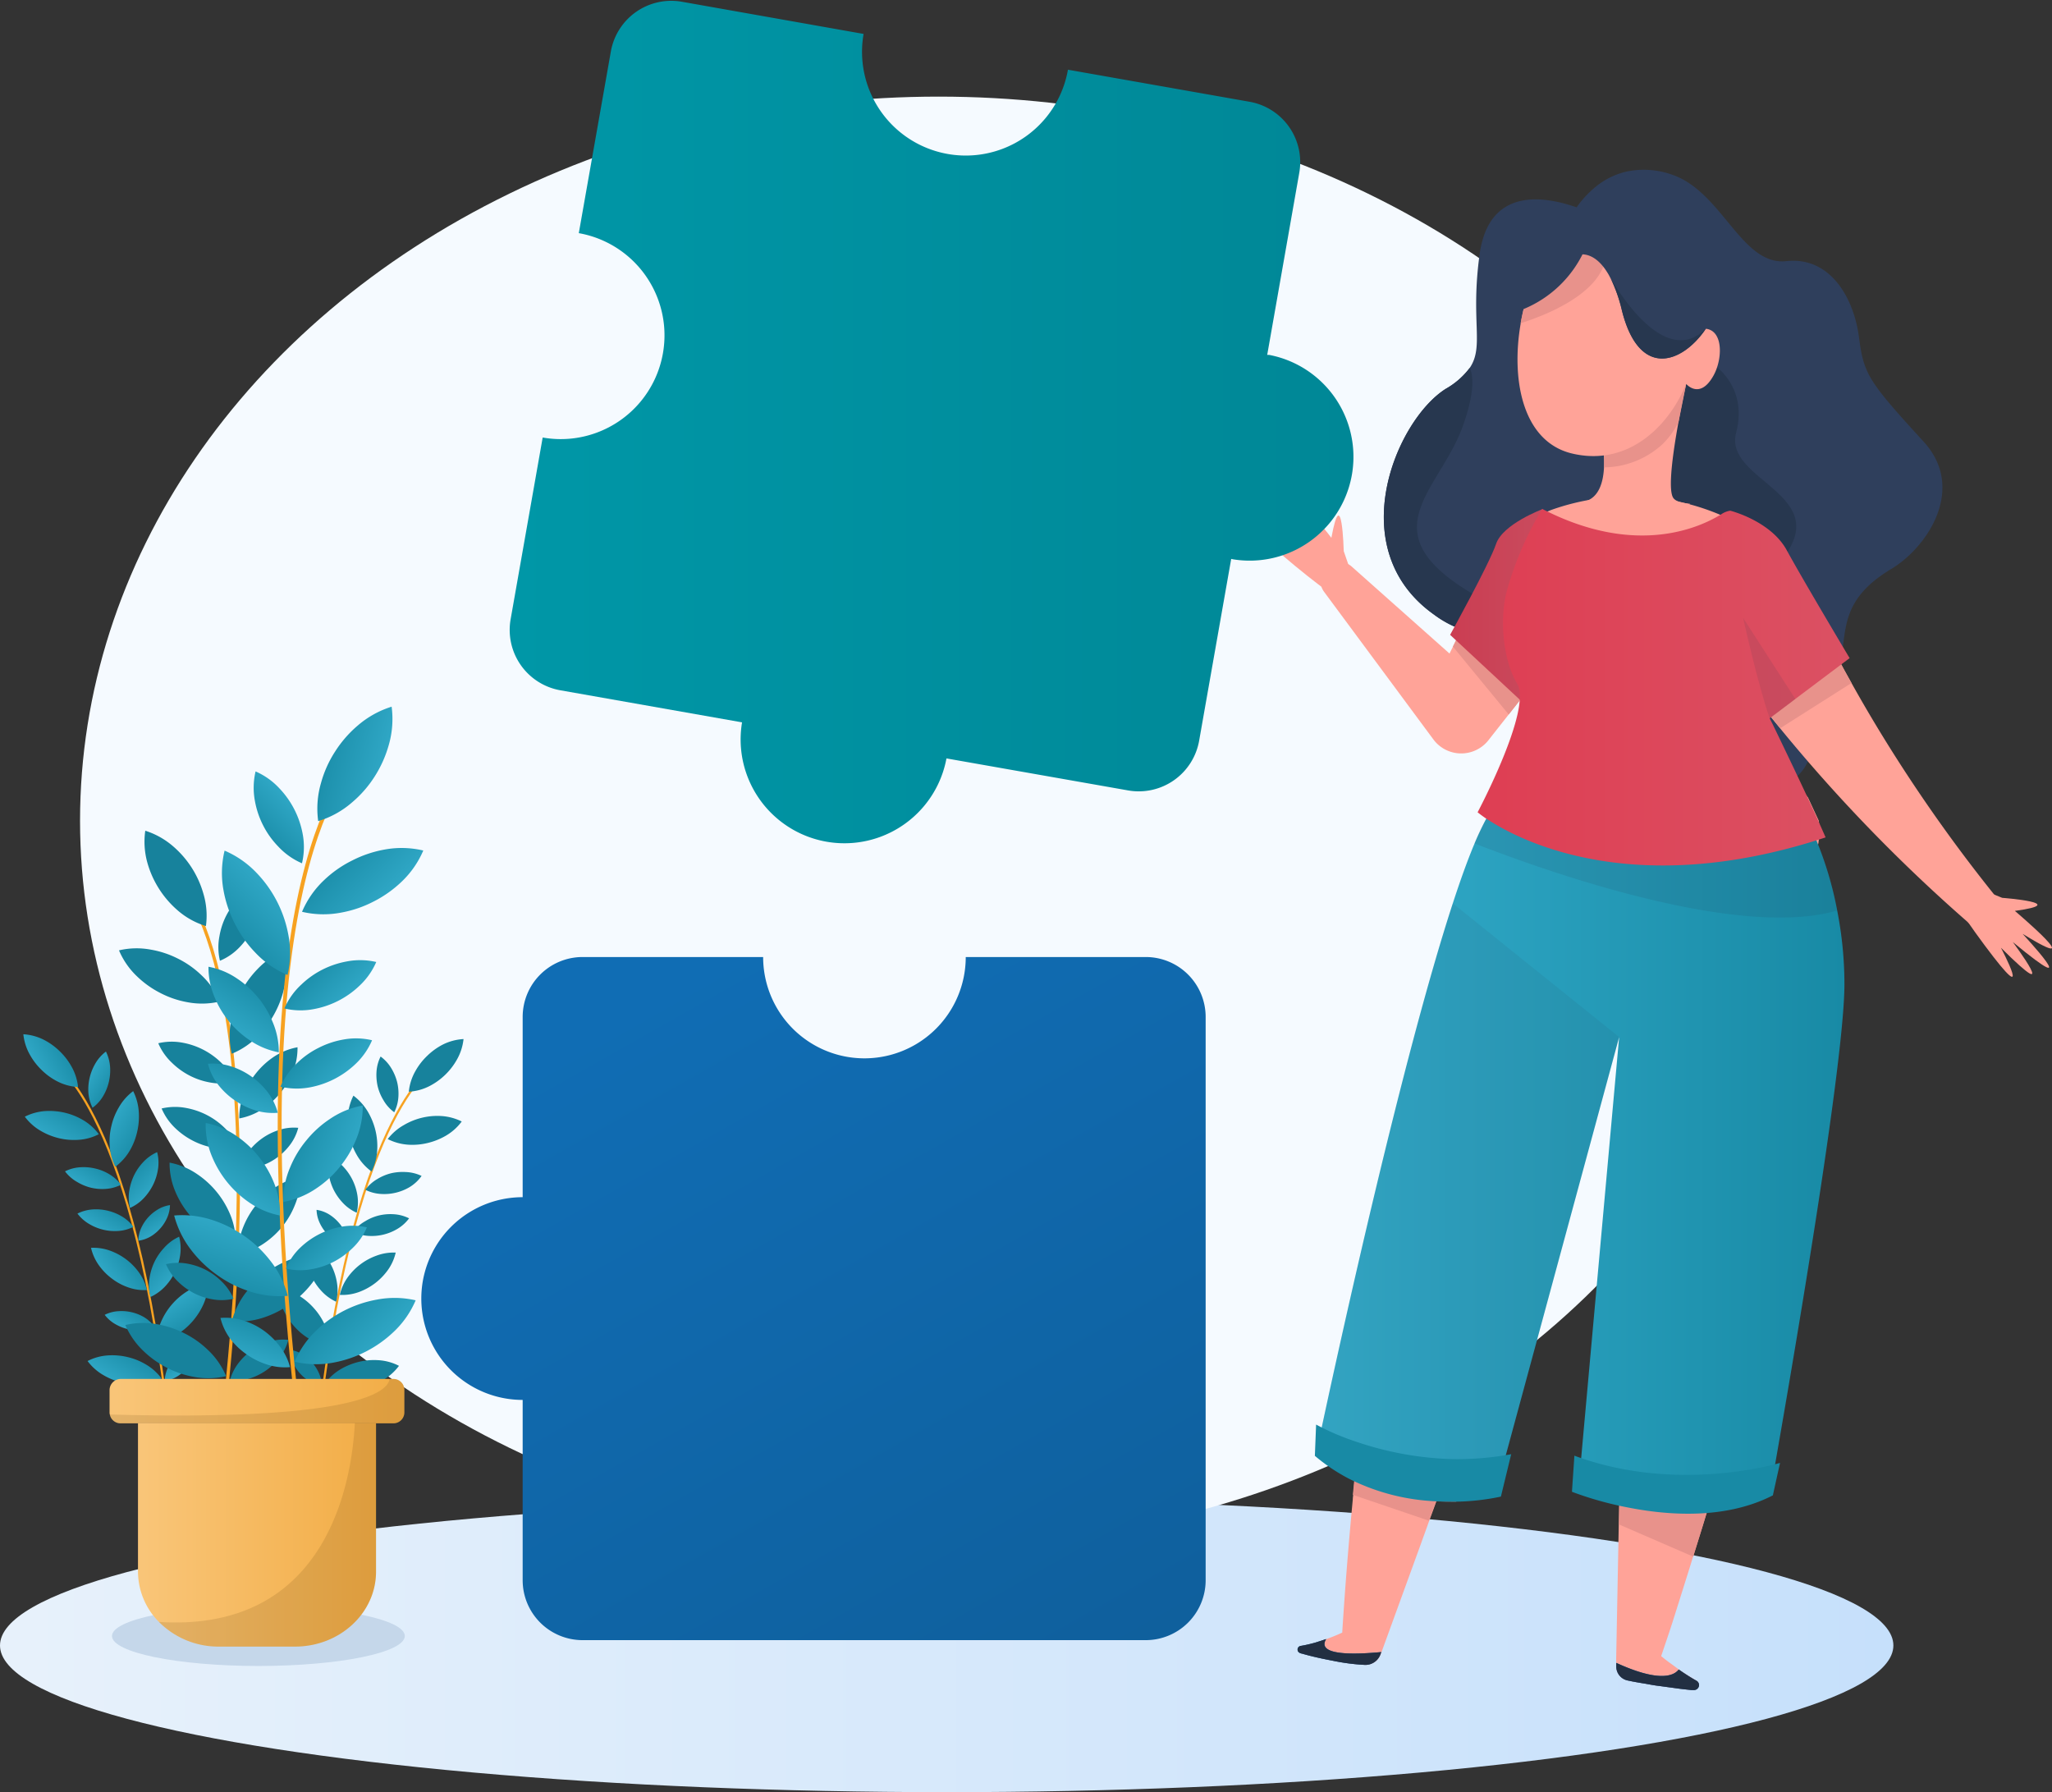 <svg xmlns="http://www.w3.org/2000/svg" xmlns:xlink="http://www.w3.org/1999/xlink" viewBox="0 0 363 317"><rect x="0" y="0" width="363" height="317" fill="#333333" stroke="none"/><defs><linearGradient id="Безымянный_градиент_338" x1="754.63" y1="-5114.64" x2="1089.57" y2="-5114.64" gradientTransform="matrix(1, 0, 0, -1, -754.63, -4823.59)" gradientUnits="userSpaceOnUse"><stop offset="0.01" stop-color="#e7f1fb"/><stop offset="1" stop-color="#c6e0fb"/></linearGradient><linearGradient id="Безымянный_градиент_144" x1="256.53" y1="107.56" x2="276.49" y2="107.56" gradientUnits="userSpaceOnUse"><stop offset="0" stop-color="#de3e53"/><stop offset="1" stop-color="#db5163"/></linearGradient><linearGradient id="Безымянный_градиент_95" x1="232.91" y1="200.54" x2="326.28" y2="200.54" gradientUnits="userSpaceOnUse"><stop offset="0" stop-color="#34adcc"/><stop offset="1" stop-color="#188aa5"/></linearGradient><linearGradient id="Безымянный_градиент_226" x1="229.54" y1="292.2" x2="244.34" y2="292.2" gradientUnits="userSpaceOnUse"><stop offset="0" stop-color="#106db4"/><stop offset="1" stop-color="#0f5f9c"/></linearGradient><linearGradient id="Безымянный_градиент_144-2" x1="261.39" y1="121.59" x2="327.2" y2="121.59" xlink:href="#Безымянный_градиент_144"/><linearGradient id="Безымянный_градиент_226-2" x1="285.93" y1="296.51" x2="300.56" y2="296.51" xlink:href="#Безымянный_градиент_226"/><linearGradient id="Безымянный_градиент_182" x1="-300.39" y1="-536.87" x2="-227.13" y2="-407.44" gradientTransform="translate(421.27 710.05)" xlink:href="#Безымянный_градиент_226"/><linearGradient id="linear-gradient" x1="90.18" y1="74.73" x2="239.68" y2="74.73" gradientUnits="userSpaceOnUse"><stop offset="0" stop-color="#0097a7"/><stop offset="1" stop-color="#008796"/></linearGradient><linearGradient id="Безымянный_градиент_95-2" x1="8.69" y1="202.73" x2="13.17" y2="195.44" xlink:href="#Безымянный_градиент_95"/><linearGradient id="Безымянный_градиент_95-3" x1="19.8" y1="245.95" x2="24.27" y2="238.66" xlink:href="#Безымянный_градиент_95"/><linearGradient id="Безымянный_градиент_95-4" x1="27.89" y1="211.15" x2="22.87" y2="206.3" xlink:href="#Безымянный_градиент_95"/><linearGradient id="Безымянный_градиент_95-5" x1="28.63" y1="218.61" x2="25.9" y2="213.97" xlink:href="#Безымянный_градиент_95"/><linearGradient id="Безымянный_градиент_95-6" x1="33.31" y1="243.42" x2="30.58" y2="238.78" xlink:href="#Безымянный_градиент_95"/><linearGradient id="Безымянный_градиент_95-7" x1="14.8" y1="189.29" x2="20.31" y2="192.68" xlink:href="#Безымянный_градиент_95"/><linearGradient id="Безымянный_градиент_95-8" x1="17.81" y1="226.7" x2="24.28" y2="222.2" xlink:href="#Безымянный_градиент_95"/><linearGradient id="Безымянный_градиент_95-9" x1="14.75" y1="211.14" x2="18.14" y2="205.62" xlink:href="#Безымянный_градиент_95"/><linearGradient id="Безымянный_градиент_95-10" x1="21.4" y1="236.06" x2="24.4" y2="231.17" xlink:href="#Безымянный_градиент_95"/><linearGradient id="Безымянный_градиент_95-11" x1="31.85" y1="226.66" x2="26.41" y2="221.52" xlink:href="#Безымянный_градиент_95"/><linearGradient id="Безымянный_градиент_95-12" x1="16.96" y1="218.6" x2="20.35" y2="213.08" xlink:href="#Безымянный_градиент_95"/><linearGradient id="Безымянный_градиент_95-13" x1="18.21" y1="197.37" x2="25.69" y2="201.96" xlink:href="#Безымянный_градиент_95"/><linearGradient id="Безымянный_градиент_95-14" x1="30.04" y1="228.38" x2="34.5" y2="235.92" xlink:href="#Безымянный_градиент_95"/><linearGradient id="Безымянный_градиент_95-15" x1="5.18" y1="189.62" x2="12.75" y2="185.61" xlink:href="#Безымянный_градиент_95"/><linearGradient id="Безымянный_градиент_95-16" x1="69.57" y1="161.26" x2="58.77" y2="150.47" xlink:href="#Безымянный_градиент_95"/><linearGradient id="Безымянный_градиент_95-17" x1="68.22" y1="240.85" x2="57.43" y2="230.06" xlink:href="#Безымянный_градиент_95"/><linearGradient id="Безымянный_градиент_95-18" x1="39.76" y1="183.83" x2="46.44" y2="173.33" xlink:href="#Безымянный_градиент_95"/><linearGradient id="Безымянный_градиент_95-19" x1="41.55" y1="197.07" x2="44.37" y2="187.89" xlink:href="#Безымянный_градиент_95"/><linearGradient id="Безымянный_градиент_95-20" x1="43.73" y1="242.06" x2="46.54" y2="232.88" xlink:href="#Безымянный_градиент_95"/><linearGradient id="Безымянный_градиент_95-21" x1="53.4" y1="140.47" x2="45.23" y2="148.63" xlink:href="#Безымянный_градиент_95"/><linearGradient id="Безымянный_градиент_95-22" x1="63.69" y1="206.63" x2="50.6" y2="201.51" xlink:href="#Безымянный_градиент_95"/><linearGradient id="Безымянный_градиент_95-23" x1="62.54" y1="178.35" x2="54.38" y2="170.19" xlink:href="#Безымянный_градиент_95"/><linearGradient id="Безымянный_градиент_95-24" x1="61.34" y1="224.36" x2="54.1" y2="217.13" xlink:href="#Безымянный_градиент_95"/><linearGradient id="Безымянный_градиент_95-25" x1="39.31" y1="212.37" x2="46.61" y2="201.2" xlink:href="#Безымянный_градиент_95"/><linearGradient id="Безымянный_градиент_95-26" x1="61.8" y1="192.22" x2="53.64" y2="184.05" xlink:href="#Безымянный_градиент_95"/><linearGradient id="Безымянный_градиент_95-27" x1="50.83" y1="155.9" x2="39.76" y2="166.96" xlink:href="#Безымянный_градиент_95"/><linearGradient id="Безымянный_градиент_95-28" x1="43.17" y1="214.6" x2="38.55" y2="229.55" xlink:href="#Безымянный_градиент_95"/><linearGradient id="Безымянный_градиент_95-29" x1="70.22" y1="137.05" x2="55.44" y2="133.24" xlink:href="#Безымянный_градиент_95"/><linearGradient id="Безымянный_градиент_12" x1="19.38" y1="247.81" x2="71.53" y2="247.81" gradientUnits="userSpaceOnUse"><stop offset="0.02" stop-color="#f9c578"/><stop offset="1" stop-color="#f2ad46"/></linearGradient><linearGradient id="Безымянный_градиент_12-2" x1="24.41" y1="271.5" x2="66.52" y2="271.5" xlink:href="#Безымянный_градиент_12"/></defs><g style="isolation:isolate"><g id="Слой_2" data-name="Слой 2"><g id="Слой_1-2" data-name="Слой 1"><rect width="363" height="317" style="fill:none"/><ellipse cx="167.47" cy="291.05" rx="167.47" ry="25.95" style="fill:url(#Безымянный_градиент_338)"/><ellipse cx="166.05" cy="145.17" rx="151.89" ry="128.08" style="fill:#f5faff"/><path d="M45.71,294.68c14.3,0,25.9-2.37,25.9-5.3s-11.6-5.3-25.9-5.3-25.9,2.38-25.9,5.3S31.41,294.68,45.71,294.68Z" style="fill:#c5d7ea"/><path d="M285.93,101s-7.34,8.91-17.19,11c-.54.12-1.11.22-1.68.29a18.57,18.57,0,0,1-13.38-3.58c-16.37-11.61-6.73-34.37,2.07-39.93A13.79,13.79,0,0,0,260,65.07c2.6-3.86.1-8.22,1.75-20.13,1.53-10.95,9.93-10.5,15.94-8.66a33.34,33.34,0,0,1,6.23,2.62l-.71,18.31Z" style="fill:#2f3f5c"/><path d="M334.58,100.63c-.31.18-.61.37-.88.55-10.12,6.53-5.84,13.07-9.45,18.7-3.72,5.79-1.68,24.45-14.53,16.29s-21.62-58-21.62-58L296,65.37,277,40a18.06,18.06,0,0,1,1.93-3.37h0a18.33,18.33,0,0,1,3.22-3.49,13.46,13.46,0,0,1,5.44-2.76,14.77,14.77,0,0,1,8,.45C304.65,33.73,308,47.05,316,46.19s12,6.86,12.85,13.43,1.61,7.76,11.45,18.51C347.86,86.4,341,96.77,334.58,100.63Z" style="fill:#2f3f5c"/><path d="M302.61,64.1s6.76,3.84,4.51,12.45S324.88,87.34,315,99.24s-29.07.7-29.07.7l3.36-28.34Z" style="fill:#27374f"/><path d="M286.92,92.44a14.72,14.72,0,0,1-7.32-3.58,4,4,0,0,0,.48-.09c5.63-1.16,3.14-12,3.14-12l15.12-9.13s-4.11,18.19-2.3,20.48c.48.62,1.56.85,2.95,1A15.74,15.74,0,0,1,286.92,92.44Z" style="fill:#ffa398"/><path d="M298.34,67.67l-1.41,7a14.26,14.26,0,0,1-2.94,4,15.56,15.56,0,0,1-10.22,4c0-.71,0-1.44,0-2.19a47.39,47.39,0,0,0-.67-6.23Z" style="fill:#e8928b"/><path d="M237.71,97.49s-.32-12.44-2.19-2.36c0,0-11-14.36-4-1.57,0,0-11.89-12.2-1.53,1.67,0,0-11.62-9.6-1.14,2,0,0-11.52-6.83.25,2.87,12.45,10.25,12,7.21,12,7.21Z" style="fill:#ffa398"/><path d="M282,107.22l-9.54,12.09-5.57,7.07-2.76,3.5-.87,1.11a6.13,6.13,0,0,1-9.68-.18L234.2,104.64a3.33,3.33,0,0,1,4.88-4.46l17.34,15.42.61-1.23,2.24-4.52L265.7,96.9A9.7,9.7,0,1,1,282,107.22Z" style="fill:#ffa398"/><path d="M278.49,200.54c-3.76,9.54-7.31,18.53-9.84,24.94-2.93,8-7.29,20-11.68,32l-.2.56c-.35.95-.7,1.91-1,2.86-.23.61-.46,1.23-.67,1.84-.35.94-.69,1.87-1,2.8-.42,1.16-.84,2.31-1.27,3.45-.49,1.39-1,2.76-1.48,4.11l-6.72,18.47-.38,1.07a2.84,2.84,0,0,1-2.72,1.85,37,37,0,0,1-5.52-.7c-1.88-.36-3.75-.75-5.61-1.29-.35-.06-.74-.22-.79-.62a.64.64,0,0,1,.55-.75,23.6,23.6,0,0,0,2.59-.59,33.92,33.92,0,0,0,4.69-1.76c.49-7.82,1.13-15.7,1.87-23.57,0-.27.05-.53.07-.79.08-.88.17-1.76.25-2.64s.18-1.85.28-2.77c0-.28.05-.56.08-.84s0-.46.07-.69c.08-.85.17-1.69.26-2.54q.93-9.09,2-18.1c1.12-11.19,3.07-24.07,5.09-36.3Z" style="fill:#ffa398"/><path d="M294.4,160c-1.77,4.54-4,10.37-6.57,16.75a192,192,0,0,1,1.76-23.48,18.24,18.24,0,0,1,3.6-8.49A17.4,17.4,0,0,1,294.4,160Z" style="fill:#e8928b"/><path d="M303.07,66.52c-2.41,4.23-4.79,1.38-4.79,1.38-2.86,7.1-9.94,14.63-20,12.36-9-2-11-13.21-9.26-23.09.93-5.31,2.94-10.24,5.56-13.17A11.86,11.86,0,0,1,282,40.24a21.84,21.84,0,0,1,8.8.76c10.38,2.34,8.61,17.6,8.61,17.6C304.89,56.31,305.09,63,303.07,66.52Z" style="fill:#ffa398"/><path d="M354.19,158.81s12.4.93,2.24,2.31c0,0,13.81,11.69,1.38,4.07,0,0,11.61,12.47-1.74,1.44,0,0,9,12.07-2.11,1,0,0,6.26,11.84-2.85-.39-9.63-12.94-6.62-12.35-6.62-12.35Z" style="fill:#ffa398"/><path d="M353.26,163.19a3.31,3.31,0,0,1-4.67.34,284.7,284.7,0,0,1-33.67-34.68c-1.28-1.55-2.53-3.12-3.77-4.69q-5.85-7.47-11.24-15.36l-.06-.09a12,12,0,0,1-.81-1.45,9.69,9.69,0,0,1,17.68-7.93q3.81,8.49,8.22,16.76c.84,1.58,1.71,3.16,2.59,4.72q2.63,4.71,5.47,9.34a273.38,273.38,0,0,0,20.34,28.79A3.31,3.31,0,0,1,353.26,163.19Z" style="fill:#ffa398"/><path d="M321.7,148.91c0,.2-.07.4-.11.59a15.14,15.14,0,0,1-2,4.63c-.23.39-.49.78-.74,1.18l-.81,1.18-1.63,2.4-1.64,2.42-.83,1.21c-.33.41-.64.82-1,1.24a22.61,22.61,0,0,1-2.71,2.55l-.83.66c-.29.22-.62.45-.93.67-.63.45-1.38.91-2.2,1.38l-6.45,3.69a21,21,0,0,1-22.42-1,21.27,21.27,0,0,1-4.83-4.7,25.89,25.89,0,0,1-1.6-2.47c-.51-.81-1-1.65-1.51-2.47-2.06-3.31-4.45-6.68-5.25-10.14a17,17,0,0,1-.41-5.22,6.61,6.61,0,0,1,.17-1.07,12.37,12.37,0,0,1,1.76-4.2c.26-.43.58-.87.87-1.31l1-1.31,2-2.6a15.21,15.21,0,0,0,2.65-5.14,10.13,10.13,0,0,0,.31-2.56c0-.85,0-1.71-.05-2.56a30.94,30.94,0,0,0-.86-5.15,52.55,52.55,0,0,0-1.66-5.23c-.62-1.75-1.26-3.51-1.84-5.28a33.2,33.2,0,0,1-1.29-5.39,24.16,24.16,0,0,1-.27-5.15,8.4,8.4,0,0,1,1.68-5.08,11.44,11.44,0,0,1,2.36-2.36,12.84,12.84,0,0,1,1.7-1.12l.46-.25.56-.29.16-.08c.34-.14.65-.29,1.05-.43a41.18,41.18,0,0,1,30.31,1.15h0c.45.2.9.41,1.34.63A35.92,35.92,0,0,1,309.9,94l.1.06c.37.24.66.46,1,.69l.82.68a17.48,17.48,0,0,1,1.37,1.31A11.79,11.79,0,0,1,315,99.24a8.43,8.43,0,0,1,1.14,4.71,28.35,28.35,0,0,1-1.73,9.09c-.52,1.5-1.1,3-1.61,4.53a32.42,32.42,0,0,0-1.33,4.57l-.18,1.06c-.06.42-.12.83-.16,1.25a19.91,19.91,0,0,0-.1,2.32,20.25,20.25,0,0,0,.16,2.32,8.59,8.59,0,0,0,.55,2.32A14.48,14.48,0,0,0,315,136l2.26,2.27,1.13,1.13c.34.37.69.74,1,1.11l.45.56h0l1.89,4.08A13.31,13.31,0,0,1,321.7,148.91Z" style="fill:#ffa398"/><path d="M294.4,160c-1.77,4.54-4,10.37-6.57,16.75a192,192,0,0,1,1.76-23.48,18.24,18.24,0,0,1,3.6-8.49A17.4,17.4,0,0,1,294.4,160Z" style="fill:#ffa398"/><path d="M269,57.17c.93-5.31,2.94-10.24,5.56-13.17A11.86,11.86,0,0,1,282,40.24c1.1.36,1.9,1.43,2.11,3.55C284.83,51.23,274,55.6,269,57.17Z" style="fill:#e8928b"/><path d="M319.62,200.54l-2,8.57c-1.4,5.75-2.86,11.49-4.3,17.22s-3,11.46-4.55,17.17l-2.35,8.57-1.56,5.41-.9,3.13c-.37,1.3-.74,2.59-1.12,3.89-1.08,3.62-2.2,7.23-3.33,10.84-.24.77-.47,1.53-.71,2.29l-2.67,8.48c-.72,2.29-1.5,4.55-2.27,6.83.54.43,1.06.87,1.63,1.26.75.53,1.47,1.11,2.25,1.6s1.54,1,2.33,1.44a.9.9,0,0,1,.47.89.92.92,0,0,1-1,.81l-.31,0c-1-.1-1.94-.2-2.89-.34l-2.87-.39c-1-.11-1.88-.31-2.82-.46s-1.89-.32-2.8-.52a2.52,2.52,0,0,1-1.95-2.49l0-1.26.46-23.79.11-6,.1-5.38,0-.75.32-16.81c.11-5.85.15-11.71.3-17.54q.23-11.31.35-22.59Z" style="fill:#ffa398"/><path d="M302.86,264.5c-1.08,3.62-2.2,7.23-3.33,10.84l-13.12-5.69.11-6Z" style="fill:#e8928b"/><path d="M301.81,58.08l-.16.24c-4.16,6-11.74,8.75-14.76-3.52a26.57,26.57,0,0,0-2-5.63.47.47,0,0,1-.06-.09,8.66,8.66,0,0,0-.51-.91l0,0c-2.77-4.45-5.76-2.94-5.76-2.94V43.07c-1.51-4.52,3.41-11.39,15.52-9C306,36.42,305.82,51.94,301.81,58.08Z" style="fill:#2f3f5c"/><path d="M281.45,41a20.34,20.34,0,0,1-16.81,15c-4.24.73,6.47-16.27,6.47-16.27l10.34,0" style="fill:#2f3f5c"/><polygon points="272.46 119.31 266.89 126.38 263.16 121.84 262.41 120.93 257.02 114.37 259.27 109.85 272.46 119.31" style="fill:#e8928b"/><path d="M257.92,263.61l-.32,2c-1.11,0-2.31,0-3.56-.08-.42,1.16-.84,2.31-1.27,3.45l-13.45-4.57c.08-.88.17-1.76.25-2.64-.77-.38-1.52-.81-2.28-1.27l.36-3,2.28.69,15.13,4.57Z" style="fill:#e8928b"/><path d="M268.74,112c-.54.12-1.11.22-1.68.29a18.57,18.57,0,0,1-13.38-3.58c-16.37-11.61-6.73-34.37,2.07-39.93A13.79,13.79,0,0,0,260,65.07c.69,1.52.83,4.46-1.16,10.13-4.16,11.82-17.44,19,2.58,30.37C267.23,108.89,269.07,110.85,268.74,112Z" style="fill:#27374f"/><path d="M272.85,90.07s-7,2.61-8.19,6.14-8.13,16.08-8.13,16.08l13.71,12.76,6.25-16.84Z" style="fill:url(#Безымянный_градиент_144)"/><path d="M327.53,120.81l-12.61,8c-1.28-1.55-2.53-3.12-3.77-4.69l13.79-8.07C325.78,117.67,326.65,119.25,327.53,120.81Z" style="fill:#e8928b"/><path d="M272.85,90.07s-7,2.61-8.19,6.14-8.13,16.08-8.13,16.08l13.71,12.76,6.25-16.84Z" style="fill:#27374f;opacity:0.1"/><path d="M326.28,173.9v.18c0,14.6-10.08,72.44-12.26,84.92q-.13.67-.21,1.17c-.14.79-.21,1.21-.21,1.21a47.21,47.21,0,0,1-22.06,4.34,33.79,33.79,0,0,1-12.25-3.05l.42-4.76,6.72-74.47-20.05,73.94L265,262.47a62.73,62.73,0,0,1-7,.25,66.74,66.74,0,0,1-13.51-1.48,37,37,0,0,1-11.57-4.53s0-.09.07-.27c.11-.55.39-1.93.83-4C237,237.65,248,187.4,257,159.79c1.34-4.11,2.63-7.7,3.86-10.62a51,51,0,0,1,2.23-4.66c2.19-3.87,5.8-6.27,10.14-7.65,16.76-5.36,44.51,4.65,44.51,4.65s.55.82,1.37,2.37A62.6,62.6,0,0,1,325,161.05,67.62,67.62,0,0,1,326.28,173.9Z" style="fill:url(#Безымянный_градиент_95)"/><path d="M286.43,183.44l-20.05,73.94L265,262.47a62.73,62.73,0,0,1-7,.25,66.74,66.74,0,0,1-13.51-1.48l-11.5-4.8c.11-.55.39-1.93.83-4C237,237.65,248,187.4,257,159.79Z" style="fill:#27374f;opacity:0.08"/><path d="M314.89,258.76l-.27,1.21-1,4.53c-8.32,4.28-18.42,3.58-25.72,2.13a60.23,60.23,0,0,1-9.82-2.76l.43-6.39c.4.15.8.3,1.2.43,15.5,5.32,30.57,2.06,34.3,1.09Z" style="fill:#188aa5"/><path d="M267.33,257.22l-1.82,7.5a41.05,41.05,0,0,1-8.08.9c-1.13,0-2.35,0-3.63-.08a37.74,37.74,0,0,1-14.72-3.76c-.78-.38-1.55-.81-2.31-1.27a32.16,32.16,0,0,1-4.17-3l.22-5.53a43.79,43.79,0,0,0,7,3,57.44,57.44,0,0,0,16.8,3.1A51.83,51.83,0,0,0,267.33,257.22Z" style="fill:#188aa5"/><path d="M325,161.05c-17.67,5.19-52.08-7.15-64.17-11.87a46.24,46.24,0,0,1,2.23-4.66c2.19-3.88,5.8-6.28,10.14-7.66l45.88,7A62.6,62.6,0,0,1,325,161.05Z" style="fill:#27374f;opacity:0.12"/><path d="M244.34,292.22l-.15.42a2.84,2.84,0,0,1-2.72,1.85,37,37,0,0,1-5.52-.7c-1.88-.36-3.75-.75-5.61-1.29-.35-.06-.74-.22-.79-.62a.64.64,0,0,1,.55-.75,23.6,23.6,0,0,0,2.59-.59c.64-.2,1.29-.41,1.92-.63C233.71,291.32,234.18,293.17,244.34,292.22Z" style="fill:url(#Безымянный_градиент_226)"/><path d="M321.51,144.87c1,2.24,1.44,3.25,1.44,3.25l-1.48.48c-31.82,10-51.31.74-57.73-3.28a21.67,21.67,0,0,1-2.35-1.64s9.72-18.29,7-22.74c-2.49-4.13-3.16-11.33-1.85-16.36a59,59,0,0,1,5.94-14l.34-.56.38.19c16.47,8.33,27.71,3,31.36.71h0a3.83,3.83,0,0,1,1.52-.59s7.16,1.79,10,7,11.12,19.08,11.12,19.08l-9.59,7.21-4.55,3.43.5,1c2.62,5.41,4.6,9.58,6.05,12.68h0Z" style="fill:url(#Безымянный_градиент_144-2)"/><path d="M244.34,292.22l-.15.42a2.84,2.84,0,0,1-2.72,1.85,37,37,0,0,1-5.52-.7c-1.88-.36-3.75-.75-5.61-1.29-.35-.06-.74-.22-.79-.62a.64.64,0,0,1,.55-.75,23.6,23.6,0,0,0,2.59-.59c.64-.2,1.29-.41,1.92-.63C233.71,291.32,234.18,293.17,244.34,292.22Z" style="fill:#222f42"/><path d="M300.56,298.13a.92.92,0,0,1-1,.81l-.31,0c-1-.1-1.94-.2-2.89-.34l-2.87-.39c-1-.11-1.88-.31-2.82-.46s-1.89-.32-2.8-.52a2.52,2.52,0,0,1-1.95-2.49v-.61c7.58,3.47,10.17,2.31,11.05,1.18l.78.53c.76.51,1.54,1,2.33,1.44A.9.9,0,0,1,300.56,298.13Z" style="fill:url(#Безымянный_градиент_226-2)"/><path d="M300.56,298.13a.92.92,0,0,1-1,.81l-.31,0c-1-.1-1.94-.2-2.89-.34l-2.87-.39c-1-.11-1.88-.31-2.82-.46s-1.89-.32-2.8-.52a2.52,2.52,0,0,1-1.95-2.49v-.61c7.58,3.47,10.17,2.31,11.05,1.18l.78.53c.76.51,1.54,1,2.33,1.44A.9.9,0,0,1,300.56,298.13Z" style="fill:#222f42"/><path d="M313.06,127.08l.5,1A4.84,4.84,0,0,1,313.06,127.08Z" style="fill:#27374f;opacity:0.1"/><path d="M317.61,123.65l-4.55,3.43c-2.09-6-4.71-17.8-4.71-17.8Z" style="fill:#27374f;opacity:0.1"/><path d="M301.81,58.08l-.16.24c-4.16,6-11.74,8.75-14.76-3.52a26.57,26.57,0,0,0-2-5.63C287.09,52.9,295,65,301.81,58.08Z" style="fill:#27374f"/><g style="opacity:0;mix-blend-mode:multiply"><path d="M170.79,169.28h31.89a10.6,10.6,0,0,1,10.6,10.6v99.63a10.6,10.6,0,0,1-10.6,10.6H103.05a10.6,10.6,0,0,1-10.59-10.6V247.62a17.93,17.93,0,1,1,0-35.86V179.88a10.6,10.6,0,0,1,10.59-10.6H135a17.92,17.92,0,0,0,35.84,0Z" style="fill:#03395e"/></g><path d="M170.79,169.28h31.89a10.6,10.6,0,0,1,10.6,10.6v99.63a10.6,10.6,0,0,1-10.6,10.6H103.05a10.6,10.6,0,0,1-10.59-10.6V247.62a17.93,17.93,0,1,1,0-35.86V179.88a10.6,10.6,0,0,1,10.59-10.6H135a17.92,17.92,0,0,0,35.84,0Z" style="fill:url(#Безымянный_градиент_182)"/><g style="opacity:0;mix-blend-mode:multiply"><path d="M96,77.39l-5.67,32.15a10.84,10.84,0,0,0,8.8,12.56l32.14,5.67a18.36,18.36,0,0,0,36.16,6.38l32.13,5.66a10.85,10.85,0,0,0,12.57-8.8l5.67-32.15.32.07a18.36,18.36,0,0,0,6.37-36.16l-.32,0,5.66-32.14A10.84,10.84,0,0,0,221.05,18l-32.13-5.67A18.35,18.35,0,1,1,152.77,6L120.63.31a10.85,10.85,0,0,0-12.57,8.8l-5.67,32.13A18.35,18.35,0,1,1,96,77.39Z" style="fill:#03395e"/></g><path d="M96,77.39l-5.67,32.15a10.84,10.84,0,0,0,8.8,12.56l32.14,5.67a18.36,18.36,0,0,0,36.16,6.38l32.13,5.66a10.85,10.85,0,0,0,12.57-8.8l5.67-32.15.32.07a18.36,18.36,0,0,0,6.37-36.16l-.32,0,5.66-32.14A10.84,10.84,0,0,0,221.05,18l-32.13-5.67A18.35,18.35,0,1,1,152.77,6L120.63.31a10.85,10.85,0,0,0-12.57,8.8l-5.67,32.13A18.35,18.35,0,1,1,96,77.39Z" style="fill:url(#linear-gradient)"/><path d="M77.17,188.36s-13.9,6.78-20.57,61.4" style="fill:none;stroke:#f7a221;stroke-linecap:round;stroke-miterlimit:10;stroke-width:0.388px"/><path d="M81.68,198.37a9.3,9.3,0,0,1-2.85,2.54,11.86,11.86,0,0,1-3.16,1.26,11.49,11.49,0,0,1-3.38.31,9.38,9.38,0,0,1-3.7-1A9.33,9.33,0,0,1,71.45,199,11.67,11.67,0,0,1,78,197.4,9.48,9.48,0,0,1,81.68,198.37Z" style="fill:#17829c"/><path d="M70.58,241.59a9.39,9.39,0,0,1-2.85,2.53,11.62,11.62,0,0,1-6.54,1.57,9.18,9.18,0,0,1-3.7-1,9.33,9.33,0,0,1,2.85-2.55,12,12,0,0,1,3.16-1.26,11.56,11.56,0,0,1,3.39-.29A9.14,9.14,0,0,1,70.58,241.59Z" style="fill:#17829c"/><path d="M63.1,214.51a7.51,7.51,0,0,1-2.53-1.83A9.66,9.66,0,0,1,59,210.4a9.77,9.77,0,0,1-.84-2.65,7.55,7.55,0,0,1,.13-3.11,7.49,7.49,0,0,1,2.53,1.82,9.57,9.57,0,0,1,2.4,4.94A7.9,7.9,0,0,1,63.1,214.51Z" style="fill:#17829c"/><path d="M61.61,220.31a6.05,6.05,0,0,1-2.26-.84,7.5,7.5,0,0,1-1.63-1.38,7.28,7.28,0,0,1-1.17-1.79A5.88,5.88,0,0,1,56,214a5.88,5.88,0,0,1,2.26.83,7.54,7.54,0,0,1,1.63,1.39A7.28,7.28,0,0,1,61.06,218,6.06,6.06,0,0,1,61.61,220.31Z" style="fill:#17829c"/><path d="M56.93,245.12a5.77,5.77,0,0,1-2.25-.84,7.35,7.35,0,0,1-2.81-3.17,5.84,5.84,0,0,1-.54-2.34,5.62,5.62,0,0,1,2.25.84A6.82,6.82,0,0,1,55.21,241a7.28,7.28,0,0,1,1.17,1.79A5.88,5.88,0,0,1,56.93,245.12Z" style="fill:#17829c"/><path d="M67.33,186.88A7.09,7.09,0,0,1,69.25,189a8.93,8.93,0,0,1,1,2.39,8.67,8.67,0,0,1,.23,2.56,7,7,0,0,1-.74,2.79,6.86,6.86,0,0,1-1.92-2.16,8.62,8.62,0,0,1-1-2.39,9,9,0,0,1-.22-2.56A7,7,0,0,1,67.33,186.88Z" style="fill:#17829c"/><path d="M70,221.56a8.61,8.61,0,0,1-1.47,3.2,10.89,10.89,0,0,1-4.94,3.74,8.55,8.55,0,0,1-3.48.54,8.54,8.54,0,0,1,1.47-3.2,10.74,10.74,0,0,1,5-3.73A8.7,8.7,0,0,1,70,221.56Z" style="fill:#17829c"/><path d="M74.58,208A7.09,7.09,0,0,1,72.42,210a8.83,8.83,0,0,1-5,1.19,7,7,0,0,1-2.79-.74,7,7,0,0,1,2.15-1.92,8.87,8.87,0,0,1,2.39-1,9.09,9.09,0,0,1,2.56-.22A7.07,7.07,0,0,1,74.58,208Z" style="fill:#17829c"/><path d="M67.56,233.42a6.42,6.42,0,0,1-1.92,1.7,8,8,0,0,1-2.11.85,7.78,7.78,0,0,1-2.27.2,6.23,6.23,0,0,1-2.48-.65,6.29,6.29,0,0,1,1.91-1.71,7.82,7.82,0,0,1,2.12-.84,7.46,7.46,0,0,1,2.27-.2A6.07,6.07,0,0,1,67.56,233.42Z" style="fill:#17829c"/><path d="M59.46,230.25a8.11,8.11,0,0,1-2.69-2A10.3,10.3,0,0,1,54.25,223a8,8,0,0,1,.18-3.34,8.05,8.05,0,0,1,2.68,2,10.09,10.09,0,0,1,2.51,5.32A8.14,8.14,0,0,1,59.46,230.25Z" style="fill:#17829c"/><path d="M72.37,215.5a7.09,7.09,0,0,1-2.16,1.92,8.83,8.83,0,0,1-4.95,1.19,6.84,6.84,0,0,1-2.79-.74A7,7,0,0,1,64.62,216,8.52,8.52,0,0,1,67,215a8.77,8.77,0,0,1,2.57-.23A7,7,0,0,1,72.37,215.5Z" style="fill:#17829c"/><path d="M62.52,193.8a9.75,9.75,0,0,1,2.6,2.92,12.15,12.15,0,0,1,1.3,3.24,11.76,11.76,0,0,1,.31,3.47,9.65,9.65,0,0,1-1,3.79,9.4,9.4,0,0,1-2.61-2.92,12.07,12.07,0,0,1-1.6-6.71A9.65,9.65,0,0,1,62.52,193.8Z" style="fill:#17829c"/><path d="M49.25,227.81a9.42,9.42,0,0,1,3.66,1.38,11.62,11.62,0,0,1,2.66,2.25,11.45,11.45,0,0,1,1.9,2.93,9.34,9.34,0,0,1,.88,3.81,9.52,9.52,0,0,1-3.67-1.37A11.37,11.37,0,0,1,52,234.55a11.69,11.69,0,0,1-1.89-2.93A9.5,9.5,0,0,1,49.25,227.81Z" style="fill:#17829c"/><path d="M82,183.79a9.36,9.36,0,0,1-1.17,3.63,11.69,11.69,0,0,1-4.84,4.68,9.09,9.09,0,0,1-3.67,1,9.19,9.19,0,0,1,1.16-3.64,11.31,11.31,0,0,1,2.08-2.69,11.54,11.54,0,0,1,2.76-2A9.35,9.35,0,0,1,82,183.79Z" style="fill:#17829c"/><path d="M8.91,187.52s13.9,6.77,20.56,61.4" style="fill:none;stroke:#f7a221;stroke-linecap:round;stroke-miterlimit:10;stroke-width:0.388px"/><path d="M4.39,197.52a9.48,9.48,0,0,1,3.69-1,11.91,11.91,0,0,1,3.39.3,11.66,11.66,0,0,1,3.16,1.26,9.42,9.42,0,0,1,2.85,2.54,9,9,0,0,1-3.7,1,11.52,11.52,0,0,1-3.38-.3,11.89,11.89,0,0,1-3.16-1.27A9.3,9.3,0,0,1,4.39,197.52Z" style="fill:url(#Безымянный_градиент_95-2)"/><path d="M15.49,240.74a9.14,9.14,0,0,1,3.69-1,11.56,11.56,0,0,1,3.39.3,11.23,11.23,0,0,1,3.16,1.26,9.18,9.18,0,0,1,2.85,2.54,9.33,9.33,0,0,1-3.69,1,11.56,11.56,0,0,1-3.39-.31,11.69,11.69,0,0,1-3.16-1.27A9.25,9.25,0,0,1,15.49,240.74Z" style="fill:url(#Безымянный_градиент_95-3)"/><path d="M23,213.66a7.54,7.54,0,0,1-.12-3.11,9.86,9.86,0,0,1,.83-2.65,9.43,9.43,0,0,1,1.57-2.29,7.58,7.58,0,0,1,2.52-1.82,7.44,7.44,0,0,1,.13,3.12,9.37,9.37,0,0,1-.84,2.64,9.72,9.72,0,0,1-1.57,2.29A7.58,7.58,0,0,1,23,213.66Z" style="fill:url(#Безымянный_градиент_95-4)"/><path d="M24.47,219.46a5.72,5.72,0,0,1,.55-2.34A7.3,7.3,0,0,1,27.81,214a5.73,5.73,0,0,1,2.26-.84,5.84,5.84,0,0,1-.55,2.34,7.1,7.1,0,0,1-1.17,1.79,7.23,7.23,0,0,1-1.63,1.38A5.9,5.9,0,0,1,24.47,219.46Z" style="fill:url(#Безымянный_градиент_95-5)"/><path d="M29.14,244.27a5.93,5.93,0,0,1,.55-2.34,7.47,7.47,0,0,1,1.17-1.79,7.06,7.06,0,0,1,1.63-1.38,5.9,5.9,0,0,1,2.25-.84,5.68,5.68,0,0,1-.54,2.34,7.34,7.34,0,0,1-1.17,1.8,7.6,7.6,0,0,1-1.64,1.38A5.77,5.77,0,0,1,29.14,244.27Z" style="fill:url(#Безымянный_градиент_95-6)"/><path d="M18.74,186a7.22,7.22,0,0,1,.74,2.79,8.94,8.94,0,0,1-1.18,5,6.87,6.87,0,0,1-1.93,2.15,7.17,7.17,0,0,1-.74-2.79,9.06,9.06,0,0,1,1.19-4.95A7.09,7.09,0,0,1,18.74,186Z" style="fill:url(#Безымянный_градиент_95-7)"/><path d="M16.1,220.72a8.58,8.58,0,0,1,3.48.54,10.83,10.83,0,0,1,2.74,1.5,10.58,10.58,0,0,1,2.2,2.23,8.46,8.46,0,0,1,1.47,3.2,8.55,8.55,0,0,1-3.48-.54,10.27,10.27,0,0,1-2.74-1.51,10.58,10.58,0,0,1-2.2-2.23A8.8,8.8,0,0,1,16.1,220.72Z" style="fill:url(#Безымянный_градиент_95-8)"/><path d="M11.5,207.19a7,7,0,0,1,2.79-.73,8.74,8.74,0,0,1,2.56.23,8.41,8.41,0,0,1,2.39.95,7.09,7.09,0,0,1,2.16,1.92,6.92,6.92,0,0,1-2.8.74,8.7,8.7,0,0,1-2.56-.23,8.87,8.87,0,0,1-2.39-1A7,7,0,0,1,11.5,207.19Z" style="fill:url(#Безымянный_градиент_95-9)"/><path d="M18.52,232.57a6.19,6.19,0,0,1,2.47-.65,7.91,7.91,0,0,1,4.39,1,6.29,6.29,0,0,1,1.91,1.71,6.07,6.07,0,0,1-2.48.65,7.46,7.46,0,0,1-2.27-.2,8.12,8.12,0,0,1-2.11-.85A6.27,6.27,0,0,1,18.52,232.57Z" style="fill:url(#Безымянный_градиент_95-10)"/><path d="M26.62,229.41a8,8,0,0,1-.17-3.34,10.3,10.3,0,0,1,.86-2.84A10,10,0,0,1,29,220.75a8,8,0,0,1,2.69-2,8.15,8.15,0,0,1,.17,3.33,10.2,10.2,0,0,1-2.52,5.32A8.33,8.33,0,0,1,26.62,229.41Z" style="fill:url(#Безымянный_градиент_95-11)"/><path d="M13.7,214.66a7.09,7.09,0,0,1,2.8-.74,8.74,8.74,0,0,1,2.56.23,8.84,8.84,0,0,1,2.39.95A7,7,0,0,1,23.6,217a6.84,6.84,0,0,1-2.79.74,8.83,8.83,0,0,1-4.95-1.19A7.19,7.19,0,0,1,13.7,214.66Z" style="fill:url(#Безымянный_градиент_95-12)"/><path d="M23.56,193a9.62,9.62,0,0,1,1,3.79,11.76,11.76,0,0,1-.31,3.47A11.49,11.49,0,0,1,23,203.45a9.49,9.49,0,0,1-2.6,2.92,9.51,9.51,0,0,1-1-3.79,11.47,11.47,0,0,1,.32-3.47,11.34,11.34,0,0,1,1.3-3.23A9.4,9.4,0,0,1,23.56,193Z" style="fill:url(#Безымянный_градиент_95-13)"/><path d="M36.82,227a9.58,9.58,0,0,1-.88,3.81,12.09,12.09,0,0,1-1.9,2.93A11.57,11.57,0,0,1,31.39,236a9.25,9.25,0,0,1-3.67,1.37,9.5,9.5,0,0,1,.88-3.81,11.72,11.72,0,0,1,1.9-2.93,11.84,11.84,0,0,1,2.66-2.25A9.57,9.57,0,0,1,36.82,227Z" style="fill:url(#Безымянный_градиент_95-14)"/><path d="M4.13,182.94a9.25,9.25,0,0,1,3.67,1,11.54,11.54,0,0,1,2.76,2,11.51,11.51,0,0,1,2.08,2.69,9.41,9.41,0,0,1,1.17,3.64,9.09,9.09,0,0,1-3.68-1,11.27,11.27,0,0,1-2.76-2,11.63,11.63,0,0,1-2.08-2.7A9.35,9.35,0,0,1,4.13,182.94Z" style="fill:url(#Безымянный_градиент_95-15)"/><path d="M31,155.21s17.74,14.58,8.51,95.8" style="fill:none;stroke:#f7a221;stroke-linecap:round;stroke-miterlimit:10;stroke-width:0.576px"/><path d="M21.05,168.1a13.65,13.65,0,0,1,5.67-.12,16.89,16.89,0,0,1,4.79,1.6,16.59,16.59,0,0,1,4.12,2.91,13.7,13.7,0,0,1,3.25,4.66,13.72,13.72,0,0,1-5.68.13,16.74,16.74,0,0,1-4.78-1.61,17.14,17.14,0,0,1-4.13-2.92A13.73,13.73,0,0,1,21.05,168.1Z" style="fill:#17829c"/><path d="M22.17,234.37a13.84,13.84,0,0,1,5.67-.13,17.54,17.54,0,0,1,4.79,1.6,16.85,16.85,0,0,1,4.12,2.91A13.64,13.64,0,0,1,40,243.41a13.68,13.68,0,0,1-5.67.14,17.06,17.06,0,0,1-4.78-1.61A17.42,17.42,0,0,1,25.41,239,13.94,13.94,0,0,1,22.17,234.37Z" style="fill:#17829c"/><path d="M42.33,197.83a11.22,11.22,0,0,1,.9-4.53,14.46,14.46,0,0,1,2.12-3.54,14,14,0,0,1,3-2.77,11.26,11.26,0,0,1,4.28-1.75,11.14,11.14,0,0,1-.89,4.54,13.72,13.72,0,0,1-2.13,3.52,14.43,14.43,0,0,1-3,2.77A11.18,11.18,0,0,1,42.33,197.83Z" style="fill:#17829c"/><path d="M42.48,206.73a8.61,8.61,0,0,1,1.6-3.19,11.06,11.06,0,0,1,2.3-2.19,10.52,10.52,0,0,1,2.84-1.43,8.46,8.46,0,0,1,3.54-.43,8.6,8.6,0,0,1-1.59,3.19A10.81,10.81,0,0,1,46,206.29,8.79,8.79,0,0,1,42.48,206.73Z" style="fill:#17829c"/><path d="M40.67,244.18a8.49,8.49,0,0,1,1.6-3.18,11.06,11.06,0,0,1,2.3-2.19,10.52,10.52,0,0,1,2.84-1.43A8.46,8.46,0,0,1,51,237a8.54,8.54,0,0,1-1.6,3.19,10.59,10.59,0,0,1-2.3,2.19,10.79,10.79,0,0,1-2.84,1.42A8.63,8.63,0,0,1,40.67,244.18Z" style="fill:#17829c"/><path d="M45.75,156.46a10.61,10.61,0,0,1,.1,4.29,13.44,13.44,0,0,1-1.22,3.62,12.72,12.72,0,0,1-2.2,3.12,10.25,10.25,0,0,1-3.52,2.45,10.26,10.26,0,0,1-.1-4.29A12.67,12.67,0,0,1,40,162a13.49,13.49,0,0,1,2.2-3.12A10.49,10.49,0,0,1,45.75,156.46Z" style="fill:#17829c"/><path d="M30,205.65a12.72,12.72,0,0,1,4.83,2,16,16,0,0,1,5.86,7.1,12.56,12.56,0,0,1,1,5.12,12.55,12.55,0,0,1-4.83-2,15.63,15.63,0,0,1-3.45-3.12,16.16,16.16,0,0,1-2.4-4A12.72,12.72,0,0,1,30,205.65Z" style="fill:#17829c"/><path d="M28,184.53a10.39,10.39,0,0,1,4.28-.1A13.12,13.12,0,0,1,39,187.84a10.53,10.53,0,0,1,2.45,3.53,10.44,10.44,0,0,1-4.29.1,12.57,12.57,0,0,1-3.62-1.22A13,13,0,0,1,30.43,188,10.3,10.3,0,0,1,28,184.53Z" style="fill:#17829c"/><path d="M29.36,223.61a9.27,9.27,0,0,1,3.8-.09,11.68,11.68,0,0,1,3.21,1.08,11.32,11.32,0,0,1,2.77,2,9.29,9.29,0,0,1,2.17,3.12,9.1,9.1,0,0,1-3.8.09,11.15,11.15,0,0,1-3.21-1.08,11.59,11.59,0,0,1-2.77-2A9.35,9.35,0,0,1,29.36,223.61Z" style="fill:#17829c"/><path d="M42.15,221.84a12.18,12.18,0,0,1,.91-4.88,15.19,15.19,0,0,1,2.23-3.81,15,15,0,0,1,3.23-3,12,12,0,0,1,4.57-1.94,12,12,0,0,1-.9,4.88A14.76,14.76,0,0,1,50,216.89a15,15,0,0,1-3.24,3A12.13,12.13,0,0,1,42.15,221.84Z" style="fill:#17829c"/><path d="M28.59,196.07a10.43,10.43,0,0,1,4.29-.1,13.3,13.3,0,0,1,3.62,1.21,12.84,12.84,0,0,1,3.12,2.21,10.12,10.12,0,0,1,2.45,3.52,10.26,10.26,0,0,1-4.29.1,12.78,12.78,0,0,1-3.62-1.22,13.23,13.23,0,0,1-3.11-2.2A10.46,10.46,0,0,1,28.59,196.07Z" style="fill:#17829c"/><path d="M50.31,168.12a14.18,14.18,0,0,1,.14,5.81,17.94,17.94,0,0,1-4.63,9.14A13.9,13.9,0,0,1,41,186.39a14,14,0,0,1-.13-5.81,16.93,16.93,0,0,1,1.65-4.91,17.17,17.17,0,0,1,3-4.22A14.16,14.16,0,0,1,50.31,168.12Z" style="fill:#17829c"/><path d="M57.74,221.84a14.26,14.26,0,0,1-2.6,5.2,17.77,17.77,0,0,1-3.74,3.57A17.34,17.34,0,0,1,46.78,233a14,14,0,0,1-5.77.71,14.07,14.07,0,0,1,2.59-5.21,17.34,17.34,0,0,1,3.75-3.57A17.61,17.61,0,0,1,52,222.55,14.23,14.23,0,0,1,57.74,221.84Z" style="fill:#17829c"/><path d="M25.7,146.94a13.93,13.93,0,0,1,4.95,2.78A17.28,17.28,0,0,1,36,158.14a13.6,13.6,0,0,1,.43,5.66,13.73,13.73,0,0,1-5-2.77,17.34,17.34,0,0,1-5.36-8.43A13.79,13.79,0,0,1,25.7,146.94Z" style="fill:#17829c"/><path d="M62.89,135S41.58,152.46,52.67,250" style="fill:none;stroke:#f7a221;stroke-linecap:round;stroke-miterlimit:10;stroke-width:0.692px"/><path d="M74.88,150.44A16.6,16.6,0,0,1,71,156a20.68,20.68,0,0,1-5,3.51,20.3,20.3,0,0,1-5.75,1.93,16.49,16.49,0,0,1-6.82-.16,16.6,16.6,0,0,1,3.9-5.6,20.13,20.13,0,0,1,5-3.49,20.58,20.58,0,0,1,5.76-1.93A16.61,16.61,0,0,1,74.88,150.44Z" style="fill:url(#Безымянный_градиент_95-16)"/><path d="M73.53,230a16.51,16.51,0,0,1-3.9,5.59,21,21,0,0,1-10.7,5.44,16.45,16.45,0,0,1-6.81-.17A16.53,16.53,0,0,1,56,235.29a20.83,20.83,0,0,1,10.71-5.42A16.59,16.59,0,0,1,73.53,230Z" style="fill:url(#Безымянный_градиент_95-17)"/><path d="M49.32,186.14A13.59,13.59,0,0,1,44.18,184a17,17,0,0,1-3.67-3.33A16.38,16.38,0,0,1,38,176.47,13.4,13.4,0,0,1,36.88,171,13.26,13.26,0,0,1,42,173.13a16.81,16.81,0,0,1,6.2,7.57A13.52,13.52,0,0,1,49.32,186.14Z" style="fill:url(#Безымянный_градиент_95-18)"/><path d="M49.14,196.83a10.6,10.6,0,0,1-4.26-.52,13.42,13.42,0,0,1-3.4-1.72A13,13,0,0,1,38.7,192a10.33,10.33,0,0,1-1.92-3.84,10.43,10.43,0,0,1,4.26.52,12.71,12.71,0,0,1,3.41,1.72A13.19,13.19,0,0,1,47.21,193,10.53,10.53,0,0,1,49.14,196.83Z" style="fill:url(#Безымянный_градиент_95-19)"/><path d="M51.31,241.82a10.4,10.4,0,0,1-4.25-.52,13.32,13.32,0,0,1-3.41-1.72A12.94,12.94,0,0,1,40.88,237,10.33,10.33,0,0,1,39,233.12a10.43,10.43,0,0,1,4.26.52,12.79,12.79,0,0,1,3.4,1.72A13,13,0,0,1,49.39,238,10.36,10.36,0,0,1,51.31,241.82Z" style="fill:url(#Безымянный_градиент_95-20)"/><path d="M45.21,136.45a12.58,12.58,0,0,1,4.22,3,15.84,15.84,0,0,1,4.12,8.09,12.42,12.42,0,0,1-.13,5.16,12.49,12.49,0,0,1-4.23-3A15.26,15.26,0,0,1,46.55,146a15.49,15.49,0,0,1-1.46-4.35A12.71,12.71,0,0,1,45.21,136.45Z" style="fill:url(#Безымянный_градиент_95-21)"/><path d="M64.17,195.54a15.28,15.28,0,0,1-1.23,6.15,18.72,18.72,0,0,1-2.88,4.78,18.43,18.43,0,0,1-4.14,3.76,15.15,15.15,0,0,1-5.8,2.37,14.88,14.88,0,0,1,1.22-6.15,18.42,18.42,0,0,1,2.89-4.78,18.6,18.6,0,0,1,4.14-3.75A15.15,15.15,0,0,1,64.17,195.54Z" style="fill:url(#Безымянный_градиент_95-22)"/><path d="M66.56,170.16a12.63,12.63,0,0,1-3,4.23,15.81,15.81,0,0,1-8.1,4.11,12.36,12.36,0,0,1-5.15-.12,12.39,12.39,0,0,1,3-4.23,15.44,15.44,0,0,1,3.74-2.65,15.87,15.87,0,0,1,4.36-1.45A12.52,12.52,0,0,1,66.56,170.16Z" style="fill:url(#Безымянный_градиент_95-23)"/><path d="M64.9,217.1a11,11,0,0,1-2.62,3.75A14.17,14.17,0,0,1,59,223.2a13.61,13.61,0,0,1-3.86,1.29,10.94,10.94,0,0,1-4.57-.11,11.16,11.16,0,0,1,2.61-3.75A14.1,14.1,0,0,1,60.33,217,11.09,11.09,0,0,1,64.9,217.1Z" style="fill:url(#Безымянный_градиент_95-24)"/><path d="M49.53,215a14.38,14.38,0,0,1-5.48-2.33,18.31,18.31,0,0,1-6.58-8.18,14.46,14.46,0,0,1-1.08-5.86,14.43,14.43,0,0,1,5.49,2.33,18.23,18.23,0,0,1,6.56,8.19A14.61,14.61,0,0,1,49.53,215Z" style="fill:url(#Безымянный_градиент_95-25)"/><path d="M65.82,184a12.58,12.58,0,0,1-2.95,4.22,15.95,15.95,0,0,1-8.09,4.12,12.59,12.59,0,0,1-5.16-.13,12.39,12.39,0,0,1,3-4.23,15,15,0,0,1,3.75-2.64,15.49,15.49,0,0,1,4.35-1.46A12.36,12.36,0,0,1,65.82,184Z" style="fill:url(#Безымянный_градиент_95-26)"/><path d="M39.73,150.46a17.07,17.07,0,0,1,5.72,4,21.36,21.36,0,0,1,5.58,11,16.8,16.8,0,0,1-.17,7,16.8,16.8,0,0,1-5.73-4,20.5,20.5,0,0,1-3.59-5.08,20.81,20.81,0,0,1-2-5.9A16.86,16.86,0,0,1,39.73,150.46Z" style="fill:url(#Безымянный_градиент_95-27)"/><path d="M30.81,215a17,17,0,0,1,6.93.86,21.3,21.3,0,0,1,5.55,2.81,21,21,0,0,1,4.5,4.29,16.81,16.81,0,0,1,3.11,6.25,16.72,16.72,0,0,1-6.93-.85,20.24,20.24,0,0,1-5.54-2.82,21,21,0,0,1-4.5-4.29A17.05,17.05,0,0,1,30.81,215Z" style="fill:url(#Безымянный_градиент_95-28)"/><path d="M69.28,125a16.54,16.54,0,0,1-.51,6.79,20.74,20.74,0,0,1-2.48,5.54,20.05,20.05,0,0,1-4,4.59,16.27,16.27,0,0,1-6,3.32,16.21,16.21,0,0,1,.51-6.79,19.8,19.8,0,0,1,2.49-5.53,20.48,20.48,0,0,1,4-4.59A16.86,16.86,0,0,1,69.28,125Z" style="fill:url(#Безымянный_градиент_95-29)"/><path d="M71.53,245.82v4a1.93,1.93,0,0,1-1.91,1.94H21.32a1.92,1.92,0,0,1-1.89-1.56v0a1.34,1.34,0,0,1-.05-.35v-4a2,2,0,0,1,1.94-1.94h48.3A1.93,1.93,0,0,1,71.53,245.82Z" style="fill:url(#Безымянный_градиент_12)"/><path d="M71.53,245.82v4a1.93,1.93,0,0,1-1.91,1.94H21.32a1.92,1.92,0,0,1-1.89-1.56c44.59,1.23,49.24-4.28,49.48-6.29h.71A1.93,1.93,0,0,1,71.53,245.82Z" style="fill:#513003;opacity:0.13"/><path d="M66.52,251.73V278c0,7.32-6.42,13.25-14.33,13.25H38.75a14.8,14.8,0,0,1-10.63-4.36A12.68,12.68,0,0,1,24.41,278V251.73Z" style="fill:url(#Безымянный_градиент_12-2)"/><path d="M66.52,251.73V278c0,7.32-6.42,13.25-14.33,13.25H38.75a14.8,14.8,0,0,1-10.63-4.36c30,1.9,34.15-25.21,34.65-35.18Z" style="fill:#513003;opacity:0.13"/></g></g></g></svg>